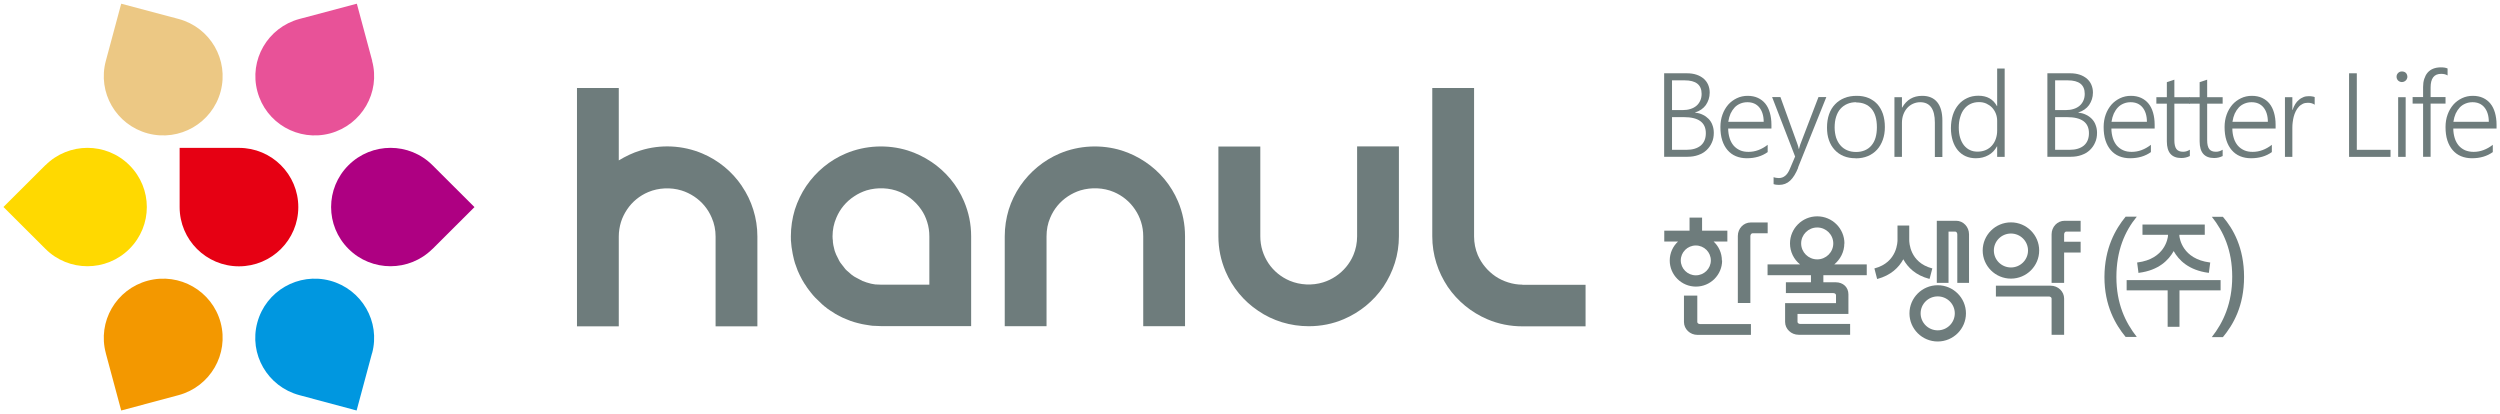 <svg width="338" height="56" viewBox="0 0 338 56" fill="none" xmlns="http://www.w3.org/2000/svg">
<g clip-path="url(#clip0_1_135)">
<path d="M125.925 21.887C124.94 21.225 123.862 20.701 122.738 20.347C120.013 19.5 116.995 19.639 114.362 20.748C112.175 21.672 110.343 23.196 109.004 25.151C108.341 26.137 107.833 27.199 107.464 28.339C107.11 29.509 106.925 30.725 106.925 31.957C106.925 32.296 106.925 32.681 106.987 33.081L107.017 33.389C107.048 33.651 107.094 33.928 107.171 34.313L107.217 34.529C107.294 34.913 107.387 35.268 107.479 35.575C107.587 35.883 107.695 36.207 107.849 36.592L108.018 36.961C108.08 37.084 108.126 37.223 108.203 37.346C108.28 37.485 108.326 37.608 108.434 37.793C108.495 37.916 108.572 38.008 108.634 38.132C108.711 38.27 108.788 38.393 108.927 38.578L109.111 38.871C109.188 38.978 109.25 39.071 109.373 39.225C109.466 39.348 109.543 39.456 109.635 39.563C109.727 39.671 109.82 39.794 109.912 39.902C110.02 40.01 110.112 40.118 110.205 40.226L111.144 41.134C111.252 41.226 111.375 41.35 111.483 41.427C111.59 41.488 111.683 41.565 111.837 41.704C111.96 41.781 112.068 41.858 112.283 42.012C112.345 42.042 112.391 42.089 112.468 42.12L112.93 42.427C113.053 42.489 113.176 42.566 113.3 42.628C113.423 42.705 113.577 42.766 113.715 42.843C113.838 42.905 113.977 42.982 114.162 43.043L114.485 43.182C114.839 43.336 115.178 43.459 115.501 43.551C115.809 43.644 116.133 43.721 116.533 43.813L116.856 43.875C117.118 43.921 117.38 43.952 117.719 44.013L117.98 44.044C118.381 44.044 118.75 44.09 119.104 44.09H131.299V31.942C131.299 30.294 130.976 28.724 130.329 27.199C129.405 25.028 127.881 23.196 125.91 21.872L125.925 21.887ZM118.335 38.455C118.104 38.424 118.027 38.409 117.888 38.378L117.734 38.347C117.349 38.255 116.98 38.132 116.625 37.993L115.594 37.454C115.594 37.454 115.471 37.362 115.378 37.315C115.332 37.285 115.301 37.254 115.178 37.177L114.501 36.592C114.501 36.592 114.362 36.453 114.3 36.392L113.607 35.498C113.546 35.406 113.5 35.345 113.469 35.268L113.053 34.436C112.992 34.297 112.945 34.159 112.884 34.005L112.838 33.866C112.791 33.697 112.745 33.512 112.714 33.343L112.668 33.143C112.653 33.02 112.637 32.881 112.607 32.727V32.558C112.576 32.357 112.56 32.173 112.56 31.957C112.56 31.079 112.73 30.217 113.084 29.416C113.577 28.246 114.393 27.261 115.471 26.553C115.994 26.198 116.579 25.921 117.164 25.736C118.612 25.305 120.275 25.367 121.66 25.952C122.153 26.152 122.615 26.445 123.077 26.784C123.647 27.23 124.139 27.738 124.54 28.323C124.909 28.847 125.171 29.416 125.356 30.017C125.556 30.633 125.648 31.295 125.648 31.957V38.486H119.104C118.873 38.486 118.335 38.455 118.335 38.455Z" fill="#6E7C7C"/>
<path d="M100.304 25.151C98.98 23.196 97.132 21.672 94.946 20.748C92.313 19.639 89.31 19.485 86.585 20.347C85.553 20.655 84.583 21.133 83.659 21.687V11.894H78.008V44.121H83.659V31.972C83.659 31.31 83.767 30.648 83.952 30.032C84.136 29.432 84.414 28.878 84.768 28.339C85.476 27.276 86.477 26.46 87.647 25.967C89.033 25.382 90.696 25.305 92.143 25.752C92.744 25.937 93.314 26.214 93.852 26.568C94.915 27.276 95.731 28.262 96.224 29.432C96.578 30.233 96.747 31.095 96.747 31.972V44.121H102.398V31.972C102.398 30.741 102.213 29.524 101.844 28.354C101.49 27.215 100.981 26.152 100.304 25.167V25.151Z" fill="#6E7C7C"/>
<path d="M205.839 38.486C205.177 38.486 204.514 38.378 203.899 38.178C203.298 37.993 202.713 37.716 202.189 37.362C201.142 36.653 200.311 35.652 199.803 34.498C199.464 33.697 199.295 32.835 199.295 31.957V11.894H193.644V31.957C193.644 33.189 193.829 34.405 194.198 35.575C194.552 36.715 195.076 37.777 195.738 38.778C197.062 40.718 198.925 42.243 201.096 43.166C202.605 43.813 204.207 44.121 205.839 44.121H214.369V38.501H205.839V38.486Z" fill="#6E7C7C"/>
<path d="M154.842 21.887C153.857 21.225 152.779 20.701 151.655 20.347C148.929 19.5 145.911 19.639 143.278 20.748C141.107 21.672 139.26 23.196 137.92 25.151C137.258 26.137 136.734 27.199 136.38 28.339C136.026 29.509 135.841 30.725 135.841 31.957V44.106H141.492V31.957C141.492 31.079 141.646 30.217 142 29.416C142.493 28.246 143.309 27.261 144.372 26.553C144.911 26.198 145.48 25.921 146.081 25.736C147.528 25.305 149.191 25.367 150.577 25.952C151.747 26.445 152.748 27.261 153.456 28.323C153.81 28.847 154.088 29.416 154.272 30.017C154.472 30.633 154.565 31.295 154.565 31.957V44.106H160.216V31.957C160.216 30.31 159.908 28.739 159.261 27.215C158.337 25.044 156.813 23.211 154.842 21.887Z" fill="#6E7C7C"/>
<path d="M183.481 31.957C183.481 32.834 183.312 33.697 182.973 34.497C182.481 35.652 181.649 36.653 180.587 37.361C180.063 37.715 179.478 37.993 178.878 38.177C177.43 38.624 175.783 38.547 174.382 37.962C173.211 37.469 172.21 36.653 171.502 35.606C171.148 35.067 170.871 34.497 170.686 33.897C170.486 33.266 170.394 32.603 170.394 31.957V19.808H164.727V31.957C164.727 33.589 165.051 35.175 165.697 36.699C166.621 38.855 168.146 40.718 170.116 42.027C171.102 42.704 172.18 43.212 173.319 43.566C174.489 43.921 175.706 44.105 176.938 44.105C178.585 44.105 180.186 43.797 181.68 43.151C183.851 42.227 185.714 40.703 187.038 38.763C187.7 37.762 188.224 36.684 188.578 35.56C188.948 34.405 189.132 33.173 189.132 31.941V19.793H183.481V31.941V31.957Z" fill="#6E7C7C"/>
<path d="M50.308 47.755C51.463 43.49 48.907 39.102 44.627 37.947C40.346 36.807 35.942 39.333 34.788 43.613C33.633 47.878 36.173 52.267 40.469 53.422L48.214 55.5L50.293 47.771L50.308 47.755Z" fill="#0097E0"/>
<path d="M50.308 8.23C51.463 12.495 48.907 16.883 44.627 18.038C40.346 19.177 35.942 16.652 34.803 12.371C33.648 8.106 36.189 3.718 40.484 2.563L48.245 0.5L50.324 8.23H50.308Z" fill="#E85298"/>
<path d="M58.469 33.651C55.343 36.776 50.246 36.776 47.121 33.651C43.98 30.525 43.98 25.459 47.121 22.334C50.262 19.208 55.343 19.208 58.469 22.334L64.15 28L58.469 33.666V33.651Z" fill="#AE0082"/>
<path d="M6.148 22.334C9.289 19.208 14.37 19.208 17.496 22.334C20.637 25.459 20.637 30.525 17.496 33.651C14.37 36.776 9.274 36.776 6.148 33.651L0.466 27.984L6.148 22.318V22.334Z" fill="#FFD900"/>
<path d="M14.309 47.755C13.154 43.49 15.694 39.102 19.99 37.947C24.271 36.807 28.675 39.333 29.829 43.613C30.969 47.878 28.428 52.267 24.148 53.422L16.387 55.5L14.309 47.771V47.755Z" fill="#F39800"/>
<path d="M14.309 8.23C13.154 12.495 15.694 16.883 19.99 18.038C24.271 19.177 28.675 16.652 29.829 12.371C30.969 8.106 28.444 3.718 24.148 2.563L16.387 0.5L14.309 8.23Z" fill="#ECC884"/>
<path d="M32.308 19.993C36.743 19.993 40.331 23.581 40.331 28C40.331 32.419 36.743 36.007 32.308 36.007C27.874 36.007 24.286 32.419 24.286 28V19.993H32.308Z" fill="#E60013"/>
<path d="M224.993 21.21V9.908H228.088C228.55 9.908 228.981 9.97 229.351 10.093C229.736 10.216 230.044 10.401 230.321 10.617C230.582 10.848 230.798 11.125 230.937 11.448C231.075 11.771 231.152 12.125 231.152 12.51C231.152 12.834 231.106 13.142 231.014 13.419C230.921 13.696 230.798 13.958 230.629 14.204C230.459 14.435 230.259 14.635 230.013 14.805C229.766 14.974 229.489 15.113 229.181 15.205V15.236C229.566 15.267 229.905 15.359 230.213 15.513C230.521 15.652 230.783 15.852 231.014 16.083C231.229 16.314 231.414 16.591 231.522 16.914C231.645 17.237 231.706 17.576 231.706 17.961C231.706 18.438 231.629 18.87 231.445 19.27C231.275 19.67 231.029 20.009 230.721 20.302C230.413 20.594 230.028 20.81 229.597 20.964C229.166 21.118 228.689 21.195 228.165 21.195H224.993V21.21ZM226.056 10.863V14.882H227.518C227.903 14.882 228.242 14.835 228.565 14.728C228.873 14.635 229.15 14.481 229.366 14.296C229.582 14.112 229.751 13.881 229.874 13.604C229.997 13.342 230.059 13.034 230.059 12.695C230.059 11.463 229.289 10.863 227.765 10.863H226.056ZM226.056 15.821V20.255H228.011C228.843 20.255 229.489 20.055 229.951 19.67C230.398 19.285 230.629 18.731 230.629 18.007C230.629 16.56 229.643 15.836 227.657 15.836H226.056V15.821Z" fill="#6E7C7C"/>
<path d="M233.647 17.345C233.647 17.838 233.724 18.284 233.847 18.685C233.97 19.085 234.155 19.408 234.386 19.686C234.632 19.963 234.909 20.163 235.248 20.317C235.587 20.471 235.972 20.532 236.403 20.532C237.311 20.532 238.173 20.209 238.989 19.578V20.563C238.22 21.117 237.28 21.395 236.172 21.395C235.633 21.395 235.14 21.302 234.694 21.117C234.247 20.933 233.877 20.656 233.57 20.301C233.262 19.947 233.015 19.501 232.846 18.977C232.676 18.454 232.599 17.853 232.599 17.176C232.599 16.575 232.692 16.006 232.877 15.497C233.061 14.974 233.323 14.543 233.647 14.158C233.97 13.788 234.37 13.496 234.817 13.28C235.263 13.065 235.756 12.957 236.279 12.957C236.803 12.957 237.265 13.049 237.665 13.234C238.066 13.419 238.404 13.681 238.666 14.004C238.943 14.343 239.143 14.758 239.282 15.236C239.421 15.713 239.498 16.267 239.498 16.868V17.376H233.647V17.345ZM238.451 16.467C238.451 15.636 238.235 14.974 237.85 14.512C237.465 14.05 236.926 13.819 236.249 13.819C235.91 13.819 235.587 13.881 235.294 14.004C235.002 14.127 234.74 14.296 234.524 14.527C234.309 14.758 234.124 15.036 233.97 15.359C233.831 15.682 233.724 16.052 233.662 16.467H238.451Z" fill="#6E7C7C"/>
<path d="M243.116 22.673C242.793 23.458 242.439 24.043 242.023 24.428C241.607 24.813 241.114 24.998 240.529 24.998C240.237 24.998 239.99 24.967 239.79 24.89V23.951C239.913 23.997 240.021 24.028 240.144 24.043C240.267 24.058 240.391 24.074 240.498 24.074C240.837 24.074 241.114 23.966 241.361 23.766C241.607 23.566 241.823 23.242 241.992 22.827L242.7 21.164L239.59 13.126H240.714L243.024 19.516C243.054 19.593 243.085 19.701 243.116 19.809C243.147 19.916 243.178 20.024 243.193 20.132H243.224C243.255 20.04 243.27 19.947 243.301 19.855C243.332 19.763 243.362 19.655 243.393 19.547L245.857 13.126H246.919L243.085 22.673H243.116Z" fill="#6E7C7C"/>
<path d="M250.876 21.395C250.276 21.395 249.737 21.302 249.26 21.102C248.782 20.902 248.382 20.625 248.043 20.255C247.704 19.886 247.443 19.454 247.273 18.946C247.089 18.438 247.012 17.869 247.012 17.253C247.012 16.575 247.104 15.975 247.289 15.451C247.474 14.912 247.751 14.466 248.105 14.096C248.459 13.727 248.875 13.45 249.367 13.249C249.86 13.049 250.414 12.957 251.03 12.957C251.646 12.957 252.139 13.049 252.616 13.249C253.078 13.434 253.479 13.727 253.817 14.081C254.141 14.45 254.387 14.882 254.572 15.405C254.741 15.928 254.834 16.514 254.834 17.176C254.834 17.838 254.741 18.377 254.556 18.9C254.372 19.424 254.11 19.87 253.771 20.24C253.432 20.609 253.017 20.902 252.539 21.102C252.062 21.302 251.508 21.41 250.892 21.41L250.876 21.395ZM250.953 13.819C250.507 13.819 250.106 13.896 249.752 14.05C249.398 14.204 249.09 14.42 248.829 14.712C248.567 15.005 248.382 15.359 248.243 15.79C248.105 16.221 248.043 16.698 248.043 17.237C248.043 17.745 248.12 18.192 248.243 18.608C248.382 19.008 248.567 19.362 248.829 19.655C249.075 19.947 249.383 20.163 249.737 20.317C250.091 20.471 250.491 20.548 250.938 20.548C251.385 20.548 251.785 20.471 252.139 20.317C252.493 20.163 252.786 19.947 253.017 19.67C253.263 19.378 253.448 19.039 253.571 18.623C253.694 18.207 253.756 17.73 253.756 17.206C253.756 16.113 253.509 15.282 253.032 14.712C252.539 14.142 251.846 13.85 250.953 13.85V13.819Z" fill="#6E7C7C"/>
<path d="M261.593 21.21V16.56C261.593 14.743 260.931 13.819 259.607 13.819C259.253 13.819 258.929 13.896 258.621 14.035C258.329 14.173 258.067 14.358 257.836 14.62C257.621 14.866 257.451 15.159 257.328 15.497C257.205 15.836 257.143 16.206 257.143 16.591V21.21H256.127V13.142H257.143V14.543H257.174C257.775 13.48 258.683 12.957 259.884 12.957C260.777 12.957 261.455 13.249 261.916 13.819C262.378 14.389 262.609 15.22 262.609 16.298V21.225H261.593V21.21Z" fill="#6E7C7C"/>
<path d="M270.016 21.21V19.794H269.985C269.708 20.302 269.338 20.702 268.83 20.979C268.337 21.256 267.768 21.395 267.136 21.395C266.628 21.395 266.166 21.303 265.75 21.118C265.335 20.933 264.981 20.656 264.688 20.302C264.395 19.948 264.165 19.517 264.011 19.024C263.857 18.531 263.764 17.961 263.764 17.33C263.764 16.699 263.857 16.083 264.026 15.544C264.195 15.005 264.457 14.543 264.78 14.158C265.104 13.773 265.489 13.481 265.951 13.265C266.397 13.05 266.921 12.942 267.475 12.942C268.645 12.942 269.477 13.404 269.985 14.343H270.016V9.262H271.032V21.21H270.016ZM270.016 16.329C270.016 15.975 269.954 15.652 269.831 15.344C269.708 15.036 269.538 14.774 269.323 14.543C269.107 14.312 268.845 14.143 268.553 14.004C268.245 13.866 267.922 13.804 267.552 13.804C267.152 13.804 266.782 13.881 266.443 14.035C266.105 14.189 265.812 14.42 265.581 14.712C265.335 15.005 265.15 15.374 265.027 15.806C264.888 16.237 264.827 16.714 264.827 17.253C264.827 17.761 264.888 18.223 265.011 18.623C265.135 19.024 265.304 19.363 265.535 19.655C265.766 19.932 266.028 20.148 266.336 20.286C266.643 20.44 266.998 20.502 267.367 20.502C267.783 20.502 268.152 20.425 268.476 20.286C268.799 20.148 269.092 19.932 269.307 19.686C269.538 19.424 269.708 19.131 269.831 18.777C269.954 18.423 270.016 18.054 270.016 17.669V16.314V16.329Z" fill="#6E7C7C"/>
<path d="M276.806 21.21V9.908H279.901C280.363 9.908 280.794 9.97 281.163 10.093C281.548 10.216 281.856 10.401 282.133 10.617C282.395 10.848 282.611 11.125 282.749 11.448C282.888 11.771 282.965 12.125 282.965 12.51C282.965 12.834 282.919 13.142 282.826 13.419C282.734 13.696 282.611 13.958 282.441 14.204C282.272 14.435 282.072 14.635 281.825 14.805C281.579 14.974 281.302 15.113 280.994 15.205V15.236C281.379 15.267 281.718 15.359 282.026 15.513C282.334 15.652 282.595 15.852 282.826 16.083C283.042 16.314 283.227 16.591 283.334 16.914C283.458 17.237 283.519 17.576 283.519 17.961C283.519 18.438 283.442 18.87 283.257 19.27C283.088 19.67 282.842 20.009 282.534 20.302C282.226 20.594 281.841 20.81 281.41 20.964C280.979 21.118 280.501 21.195 279.978 21.195H276.806V21.21ZM277.853 10.863V14.882H279.316C279.701 14.882 280.039 14.835 280.363 14.728C280.671 14.635 280.948 14.481 281.163 14.296C281.379 14.112 281.548 13.881 281.672 13.604C281.795 13.342 281.856 13.034 281.856 12.695C281.856 11.463 281.086 10.863 279.562 10.863H277.853ZM277.853 15.821V20.255H279.808C280.64 20.255 281.287 20.055 281.749 19.67C282.195 19.285 282.426 18.731 282.426 18.007C282.426 16.56 281.441 15.836 279.454 15.836H277.853V15.821Z" fill="#6E7C7C"/>
<path d="M285.459 17.345C285.459 17.838 285.536 18.284 285.659 18.685C285.783 19.085 285.967 19.408 286.198 19.686C286.445 19.963 286.722 20.163 287.061 20.317C287.399 20.471 287.784 20.532 288.215 20.532C289.124 20.532 289.986 20.209 290.802 19.578V20.563C290.032 21.117 289.093 21.395 287.984 21.395C287.446 21.395 286.953 21.302 286.506 21.117C286.06 20.933 285.69 20.656 285.382 20.301C285.074 19.947 284.828 19.501 284.659 18.977C284.489 18.454 284.412 17.853 284.412 17.176C284.412 16.575 284.505 16.006 284.689 15.497C284.874 14.974 285.136 14.543 285.459 14.158C285.783 13.788 286.183 13.496 286.629 13.28C287.076 13.065 287.569 12.957 288.092 12.957C288.616 12.957 289.078 13.049 289.478 13.234C289.878 13.419 290.217 13.681 290.479 14.004C290.756 14.343 290.956 14.758 291.095 15.236C291.233 15.713 291.31 16.267 291.31 16.868V17.376H285.459V17.345ZM290.263 16.467C290.263 15.636 290.048 14.974 289.663 14.512C289.278 14.05 288.739 13.819 288.061 13.819C287.723 13.819 287.399 13.881 287.107 14.004C286.814 14.127 286.552 14.296 286.337 14.527C286.121 14.758 285.937 15.036 285.783 15.359C285.644 15.682 285.536 16.052 285.475 16.467H290.263Z" fill="#6E7C7C"/>
<path d="M296.053 21.102C295.714 21.272 295.329 21.364 294.913 21.364C293.605 21.364 292.958 20.61 292.958 19.116V14.019H291.541V13.142H292.958V11.109L293.974 10.771V13.142H296.068V14.019H293.974V18.962C293.974 19.501 294.066 19.901 294.251 20.148C294.436 20.394 294.729 20.517 295.16 20.517C295.483 20.517 295.776 20.425 296.068 20.24V21.133L296.053 21.102Z" fill="#6E7C7C"/>
<path d="M300.487 21.102C300.148 21.272 299.764 21.364 299.348 21.364C298.039 21.364 297.392 20.61 297.392 19.116V14.019H295.976V13.142H297.392V11.109L298.409 10.771V13.142H300.503V14.019H298.409V18.962C298.409 19.501 298.501 19.901 298.686 20.148C298.87 20.394 299.163 20.517 299.594 20.517C299.917 20.517 300.21 20.425 300.503 20.24V21.133L300.487 21.102Z" fill="#6E7C7C"/>
<path d="M301.811 17.345C301.811 17.838 301.888 18.284 302.012 18.685C302.135 19.085 302.32 19.408 302.551 19.686C302.797 19.963 303.074 20.163 303.413 20.317C303.752 20.471 304.136 20.532 304.568 20.532C305.476 20.532 306.338 20.209 307.154 19.578V20.563C306.384 21.117 305.445 21.395 304.337 21.395C303.798 21.395 303.305 21.302 302.858 21.117C302.412 20.933 302.042 20.656 301.734 20.301C301.427 19.947 301.18 19.501 301.011 18.977C300.841 18.454 300.764 17.853 300.764 17.176C300.764 16.575 300.857 16.006 301.042 15.497C301.226 14.974 301.488 14.543 301.811 14.158C302.135 13.788 302.535 13.496 302.982 13.28C303.428 13.065 303.921 12.957 304.444 12.957C304.968 12.957 305.43 13.049 305.83 13.234C306.231 13.419 306.569 13.681 306.831 14.004C307.108 14.343 307.308 14.758 307.447 15.236C307.586 15.713 307.662 16.267 307.662 16.868V17.376H301.811V17.345ZM306.615 16.467C306.615 15.636 306.4 14.974 306.015 14.512C305.63 14.05 305.091 13.819 304.414 13.819C304.075 13.819 303.752 13.881 303.459 14.004C303.166 14.127 302.905 14.296 302.689 14.527C302.474 14.758 302.289 15.036 302.135 15.359C301.996 15.682 301.888 16.052 301.827 16.467H306.615Z" fill="#6E7C7C"/>
<path d="M312.944 14.158C312.713 13.988 312.405 13.896 312.02 13.896C311.758 13.896 311.512 13.942 311.312 14.05C311.112 14.158 310.927 14.281 310.773 14.466C310.619 14.635 310.48 14.835 310.373 15.066C310.265 15.297 310.172 15.528 310.111 15.774C310.049 16.021 310.003 16.267 309.972 16.529C309.941 16.775 309.926 17.022 309.926 17.253V21.21H308.925V13.142H309.926V14.866H309.957C310.049 14.573 310.172 14.312 310.311 14.081C310.45 13.85 310.619 13.65 310.819 13.496C311.004 13.326 311.219 13.219 311.435 13.126C311.651 13.034 311.897 13.003 312.143 13.003C312.313 13.003 312.451 13.003 312.59 13.034C312.728 13.049 312.836 13.08 312.944 13.126V14.188V14.158Z" fill="#6E7C7C"/>
<path d="M317.594 21.21V9.908H318.641V20.255H323.199V21.21H317.594Z" fill="#6E7C7C"/>
<path d="M324.738 11.094C324.538 11.094 324.369 11.017 324.23 10.894C324.092 10.755 324.015 10.586 324.015 10.37C324.015 10.155 324.092 10.001 324.23 9.862C324.369 9.723 324.538 9.662 324.738 9.662C324.846 9.662 324.939 9.677 325.031 9.708C325.123 9.739 325.2 9.785 325.262 9.847C325.324 9.908 325.385 9.985 325.416 10.078C325.447 10.17 325.478 10.262 325.478 10.37C325.478 10.463 325.462 10.57 325.416 10.647C325.385 10.74 325.324 10.817 325.262 10.878C325.185 10.94 325.108 11.002 325.031 11.032C324.954 11.063 324.846 11.094 324.738 11.094ZM324.23 21.21V13.142H325.247V21.21H324.23Z" fill="#6E7C7C"/>
<path d="M330.913 10.201C330.682 10.047 330.389 9.985 330.035 9.985C329.08 9.985 328.618 10.601 328.618 11.833V13.126H330.636V14.004H328.618V21.195H327.602V14.004H326.186V13.126H327.602V11.771C327.602 11.371 327.648 11.001 327.756 10.678C327.864 10.355 328.003 10.062 328.203 9.831C328.403 9.6 328.649 9.415 328.957 9.292C329.265 9.169 329.604 9.107 330.004 9.107C330.405 9.107 330.682 9.154 330.913 9.261V10.216V10.201Z" fill="#6E7C7C"/>
<path d="M331.683 17.345C331.683 17.838 331.76 18.284 331.883 18.685C332.006 19.085 332.191 19.408 332.422 19.686C332.668 19.963 332.945 20.163 333.284 20.317C333.623 20.455 334.008 20.532 334.439 20.532C335.347 20.532 336.21 20.209 337.026 19.578V20.563C336.256 21.117 335.316 21.395 334.208 21.395C333.669 21.395 333.176 21.302 332.73 21.117C332.283 20.933 331.914 20.656 331.606 20.301C331.298 19.947 331.051 19.501 330.882 18.977C330.713 18.454 330.636 17.853 330.636 17.176C330.636 16.575 330.728 16.006 330.913 15.497C331.098 14.974 331.359 14.543 331.683 14.158C332.006 13.788 332.406 13.496 332.853 13.28C333.299 13.065 333.792 12.957 334.316 12.957C334.839 12.957 335.301 13.049 335.701 13.234C336.102 13.419 336.44 13.681 336.702 14.004C336.979 14.343 337.18 14.758 337.318 15.236C337.457 15.713 337.534 16.267 337.534 16.868V17.376H331.683V17.345ZM336.487 16.467C336.487 15.636 336.271 14.974 335.886 14.512C335.501 14.05 334.962 13.819 334.285 13.819C333.946 13.819 333.623 13.881 333.33 14.004C333.038 14.127 332.776 14.296 332.56 14.527C332.345 14.758 332.16 15.036 332.006 15.359C331.867 15.682 331.76 16.052 331.698 16.467H336.487Z" fill="#6E7C7C"/>
<path d="M229.474 43.536V39.964H227.672V43.536C227.672 44.491 228.488 45.276 229.505 45.276H236.726V43.813H229.843C229.643 43.813 229.474 43.69 229.474 43.536Z" fill="#6E7C7C"/>
<path d="M238.989 30.079H236.695C235.725 30.079 234.955 30.895 234.955 31.911V40.965H236.649V31.911C236.649 31.727 236.788 31.542 236.926 31.542H238.989V30.079Z" fill="#6E7C7C"/>
<path d="M232.8 35.222C232.8 34.206 232.369 33.297 231.676 32.651H233.539V31.188H230.121V29.417H228.427V31.188H225.009V32.651H226.872C226.179 33.297 225.748 34.206 225.748 35.222C225.748 37.162 227.334 38.748 229.289 38.748C231.245 38.748 232.83 37.162 232.83 35.222H232.8ZM229.274 33.189C230.398 33.189 231.306 34.098 231.306 35.206C231.306 36.315 230.398 37.224 229.274 37.224C228.15 37.224 227.241 36.315 227.241 35.206C227.241 34.098 228.15 33.189 229.274 33.189Z" fill="#6E7C7C"/>
<path d="M277.222 38.624H269.846V40.087H277.006C277.206 40.087 277.376 40.211 277.376 40.364V45.261H279.069V40.364C279.069 39.41 278.253 38.624 277.237 38.624H277.222Z" fill="#6E7C7C"/>
<path d="M277.376 31.68V38.24H279.069V34.144H281.302V32.681H279.069V31.68C279.069 31.48 279.208 31.311 279.346 31.311H281.302V29.848H279.131C278.161 29.848 277.376 30.664 277.376 31.68Z" fill="#6E7C7C"/>
<path d="M275.697 33.867C275.697 31.773 273.988 30.064 271.879 30.064C269.769 30.064 268.06 31.773 268.06 33.867C268.06 35.961 269.769 37.67 271.879 37.67C273.988 37.67 275.697 35.961 275.697 33.867ZM271.879 31.573C273.157 31.573 274.188 32.604 274.188 33.867C274.188 35.13 273.157 36.161 271.879 36.161C270.601 36.161 269.569 35.13 269.569 33.867C269.569 32.604 270.601 31.573 271.879 31.573Z" fill="#6E7C7C"/>
<path d="M264.442 29.848H261.855V38.24H263.441V31.311H264.349C264.503 31.311 264.626 31.48 264.626 31.68V38.24H266.212V31.68C266.212 30.664 265.427 29.848 264.472 29.848H264.442Z" fill="#6E7C7C"/>
<path d="M261.978 38.563C259.869 38.563 258.159 40.272 258.159 42.366C258.159 44.461 259.869 46.17 261.978 46.17C264.087 46.17 265.797 44.461 265.797 42.366C265.797 40.272 264.087 38.563 261.978 38.563ZM261.978 44.661C260.7 44.661 259.668 43.629 259.668 42.366C259.668 41.104 260.7 40.072 261.978 40.072C263.256 40.072 264.288 41.104 264.288 42.366C264.288 43.629 263.256 44.661 261.978 44.661Z" fill="#6E7C7C"/>
<path d="M260.854 37.685H260.885L261.254 36.284H261.224C258.19 35.484 258.129 32.758 258.129 32.45V30.495H256.543V32.466C256.543 32.589 256.558 35.468 253.448 36.284H253.417L253.787 37.716H253.817C255.65 37.224 256.727 36.161 257.328 35.053C257.928 36.161 259.006 37.224 260.839 37.701L260.854 37.685Z" fill="#6E7C7C"/>
<path d="M249.367 32.912C249.367 30.895 247.72 29.248 245.687 29.248C243.655 29.248 242.007 30.895 242.007 32.912C242.007 34.052 242.531 35.068 243.362 35.745H238.974V37.208H244.841V38.163H241.453V39.626H247.859C248.059 39.626 248.228 39.749 248.228 39.903V40.98H241.345V43.521C241.345 44.476 242.161 45.261 243.178 45.261H250.137V43.798H243.393C243.193 43.798 243.024 43.675 243.024 43.521V42.443H249.906V39.795C249.906 38.84 249.198 38.163 248.182 38.163H246.519V37.208H252.385V35.745H247.997C248.813 35.068 249.352 34.052 249.352 32.912H249.367ZM245.687 30.756C246.888 30.756 247.859 31.727 247.859 32.912C247.859 34.098 246.888 35.068 245.687 35.068C244.486 35.068 243.516 34.098 243.516 32.912C243.516 31.727 244.486 30.756 245.687 30.756Z" fill="#6E7C7C"/>
<path d="M287.522 39.256H293.066V44.183H294.667V39.256H300.225V37.87H287.522V39.256Z" fill="#6E7C7C"/>
<path d="M289.185 36.885C291.865 36.546 293.204 35.16 293.882 33.944C294.559 35.16 295.899 36.53 298.578 36.885H298.64L298.824 35.483H298.763C295.052 35.006 294.682 32.204 294.652 31.896V31.742H298.085V30.356H289.663V31.742H293.112V31.896C293.081 32.219 292.696 35.006 289.001 35.483H288.939L289.124 36.9H289.185V36.885Z" fill="#6E7C7C"/>
<path d="M288.893 29.294C287.292 31.249 286.137 33.851 286.137 37.454C286.137 41.057 287.338 43.567 288.893 45.553H287.384C286.014 43.891 284.52 41.335 284.52 37.454C284.535 33.528 286.014 30.972 287.384 29.294H288.893Z" fill="#6E7C7C"/>
<path d="M299.04 45.569C300.595 43.598 301.796 40.996 301.796 37.408C301.796 33.821 300.61 31.28 299.04 29.309H300.533C301.935 30.941 303.397 33.497 303.397 37.439C303.397 41.381 301.935 43.891 300.533 45.584H299.04V45.569Z" fill="#6E7C7C"/>
</g>
<defs>
<clipPath id="clip0_1_135">
<rect width="337.067" height="55" fill="white" transform="translate(0.466 0.5)"/>
</clipPath>
</defs>
</svg>

